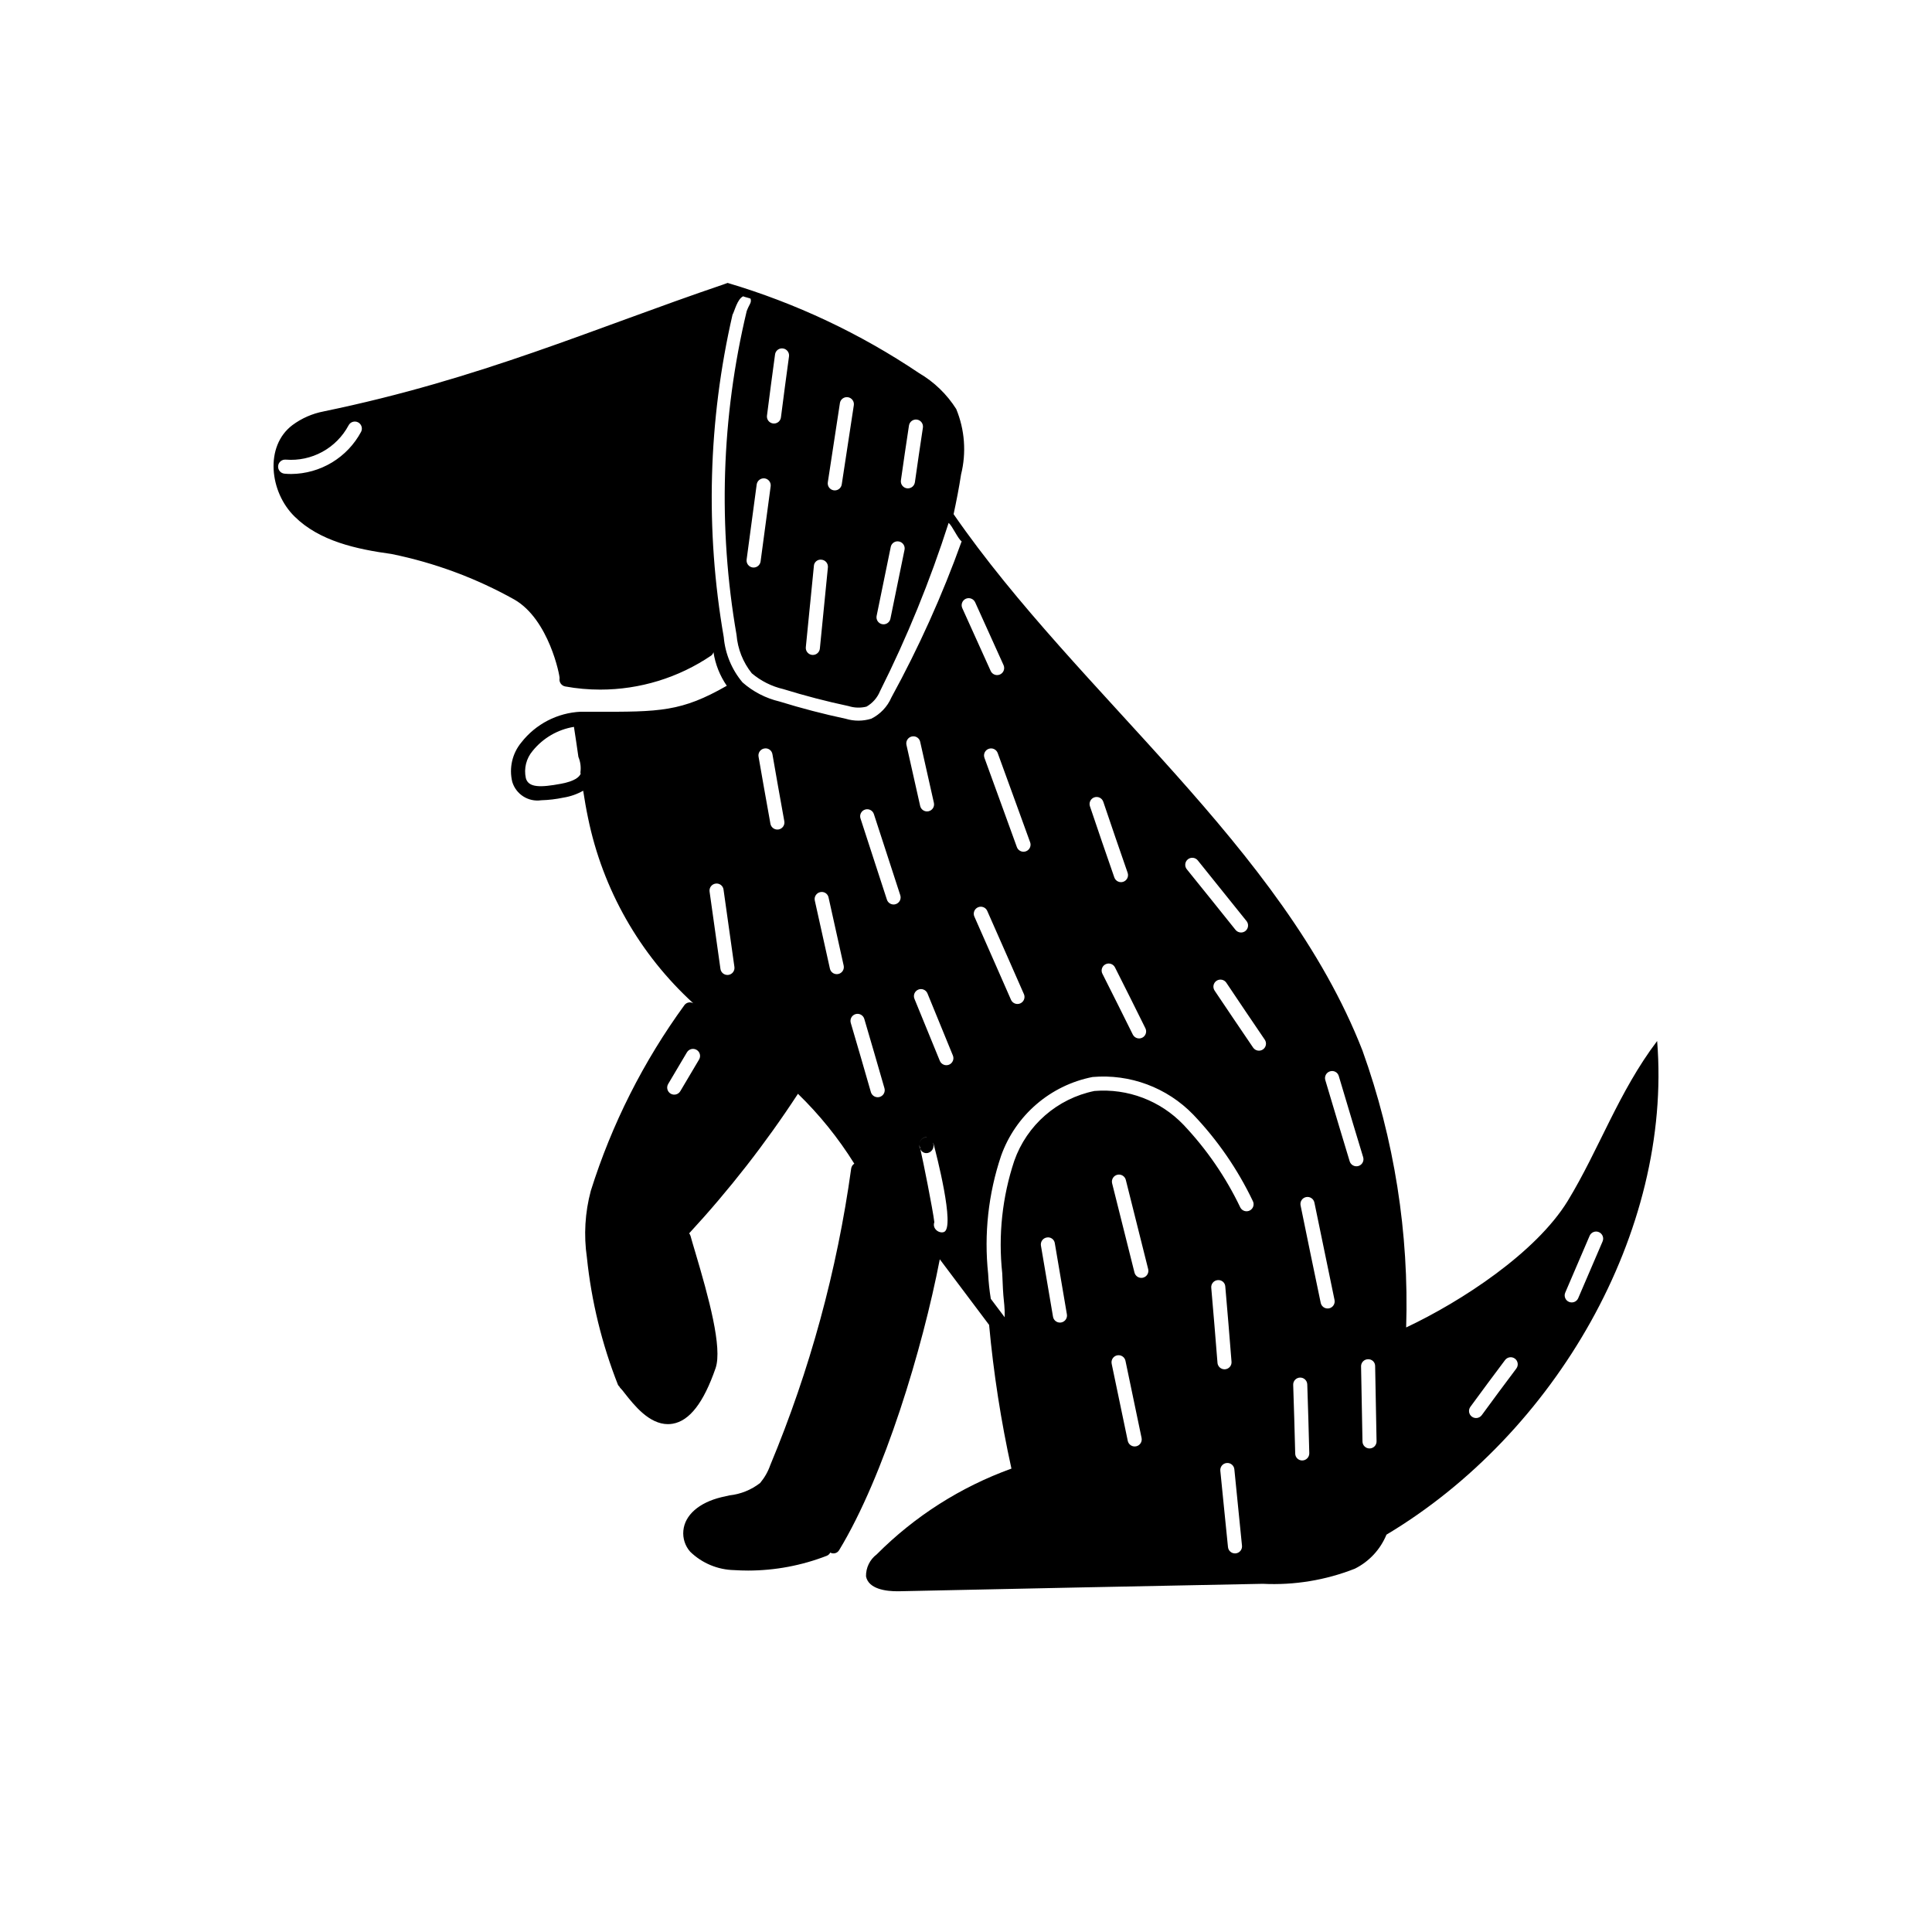 <?xml version="1.0" encoding="UTF-8"?>
<!-- Uploaded to: SVG Repo, www.svgrepo.com, Generator: SVG Repo Mixer Tools -->
<svg fill="#000000" width="800px" height="800px" version="1.1" viewBox="144 144 512 512" xmlns="http://www.w3.org/2000/svg">
 <path d="m583.15 419.89c-10.191 13.449-15.371 28.715-23.695 42.379-8.379 13.664-28.074 26.582-42.809 33.52 0.793-24.973-3.137-49.875-11.582-73.391-21.137-54.121-75.152-94.102-108.35-142.14 0.746-3.469 1.441-6.992 1.977-10.516 1.438-5.769 0.988-11.852-1.281-17.348-2.469-3.906-5.836-7.164-9.824-9.5-15.605-10.504-32.723-18.57-50.758-23.914-0.375 0.16-0.801 0.266-1.176 0.426-34.32 11.637-64.266 25.035-105.89 33.625v0.004c-2.996 0.57-5.824 1.812-8.273 3.629-7.418 5.606-6.031 17.773 0.586 24.23 6.566 6.512 16.387 8.648 25.727 9.926v0.004c11.395 2.32 22.359 6.387 32.508 12.062 9.188 5.273 12.086 20.309 11.984 20.855-0.184 1.016 0.484 1.988 1.5 2.176 3.055 0.559 6.156 0.836 9.262 0.836 10.496 0.004 20.754-3.141 29.441-9.035 0.277-0.23 0.484-0.539 0.582-0.887 0.484 3.195 1.691 6.242 3.527 8.906-11.977 6.852-17.625 6.949-35.098 6.879h-3.629 0.004c-6.168 0.293-11.902 3.258-15.707 8.121-2.418 2.906-3.316 6.789-2.422 10.461 0.992 3.305 4.258 5.379 7.672 4.879 1.98-0.055 3.953-0.289 5.891-0.699 1.84-0.289 3.609-0.91 5.231-1.828 0.379 2.426 0.785 4.848 1.297 7.25 3.879 18.895 13.641 36.074 27.883 49.082-0.77-0.445-1.746-0.262-2.305 0.426-10.906 14.961-19.301 31.602-24.852 49.262-1.547 5.758-1.898 11.773-1.039 17.672 1.191 11.57 3.965 22.926 8.234 33.75 0.105 0.191 0.242 0.363 0.41 0.508 0.059 0.066 0.043 0.164 0.113 0.223 0.484 0.504 0.934 1.039 1.344 1.605 2.438 3.086 6.391 8.086 11.379 8.086v-0.004c0.418 0 0.84-0.031 1.25-0.105 4.488-0.762 8.203-5.57 11.375-14.727 1.852-5.41-1.812-18.719-5.394-30.762-0.527-1.777-0.969-3.246-1.242-4.269v0.004c-0.07-0.258-0.199-0.5-0.367-0.703 10.609-11.484 20.242-23.836 28.797-36.926l0.023-0.062v-0.004c5.715 5.551 10.73 11.77 14.941 18.527-0.449 0.293-0.75 0.766-0.824 1.297-3.738 27.008-10.945 53.422-21.438 78.59-0.602 1.727-1.516 3.332-2.691 4.738-2.348 1.828-5.16 2.965-8.121 3.281-0.723 0.16-1.449 0.316-2.156 0.488-5.918 1.434-9.68 4.742-10.066 8.836-0.203 2.043 0.453 4.074 1.809 5.609 3.133 3.043 7.301 4.785 11.668 4.875 1.23 0.078 2.461 0.117 3.695 0.121 7.137-0.012 14.207-1.34 20.859-3.926 0.387-0.164 0.703-0.461 0.895-0.84 0.844 0.469 1.906 0.164 2.375-0.676 11.949-19.715 22.074-53.344 26.652-77.051l13.012 17.312h0.055-0.004c1.176 12.832 3.152 25.578 5.926 38.16-13.438 4.848-25.633 12.613-35.711 22.738-1.824 1.371-2.875 3.539-2.828 5.82 0.641 3.309 5.176 4.004 8.648 3.949 32.184-0.695 64.352-1.352 96.504-1.977h-0.004c8.324 0.414 16.641-0.949 24.395-4.004 3.793-1.891 6.769-5.098 8.379-9.02 44.676-26.688 75.793-80.223 71.734-130.82zm-343.46-161.45c-1.797 3.352-4.465 6.156-7.719 8.121-3.258 1.965-6.981 3.019-10.785 3.051-0.598 0-1.195-0.027-1.793-0.082v-0.004c-1.027-0.094-1.781-1.004-1.688-2.031 0.098-1.027 1.004-1.781 2.031-1.688 3.359 0.27 6.723-0.445 9.676-2.059 2.957-1.613 5.379-4.059 6.965-7.027 0.473-0.914 1.602-1.27 2.516-0.797 0.914 0.477 1.273 1.602 0.797 2.516zm52.941 93.273c-5.352 0.992-8.586 1.07-9.277-1.496-0.559-2.559 0.105-5.227 1.801-7.223 2.742-3.398 6.637-5.664 10.945-6.367 0.418 2.652 0.801 5.301 1.18 7.953 0.543 1.297 0.727 2.715 0.535 4.109l0.059 0.395c-0.371 0.809-1.492 1.938-5.242 2.629zm166.16 20.02c0.801-0.648 1.98-0.523 2.629 0.277 4.32 5.344 8.648 10.742 12.922 16.082v-0.004c0.645 0.809 0.516 1.984-0.289 2.629-0.332 0.266-0.746 0.406-1.168 0.406-0.566 0-1.105-0.258-1.461-0.699-4.266-5.336-8.59-10.727-12.91-16.059-0.645-0.805-0.523-1.98 0.277-2.633zm-12.086 47.27h-0.004c-0.922 0.457-2.043 0.078-2.5-0.844-2.668-5.383-5.332-10.715-8.055-16.113v0.004c-0.465-0.922-0.094-2.047 0.828-2.508 0.922-0.465 2.043-0.094 2.508 0.828 2.723 5.394 5.394 10.738 8.062 16.133 0.457 0.922 0.082 2.043-0.844 2.5zm-12.691-63.699c0.977-0.328 2.035 0.191 2.367 1.168 2.133 6.293 4.269 12.59 6.453 18.82 0.344 0.973-0.168 2.039-1.141 2.383s-2.039-0.168-2.383-1.141c-2.195-6.254-4.332-12.562-6.465-18.863-0.16-0.469-0.125-0.984 0.094-1.426 0.219-0.445 0.605-0.785 1.074-0.941zm-17.02 11.906h0.004c0.352 0.969-0.148 2.043-1.117 2.394-0.207 0.074-0.422 0.113-0.641 0.117-0.785-0.004-1.488-0.492-1.758-1.23l-3.66-10.086c-1.641-4.531-3.285-9.047-4.93-13.551v-0.004c-0.172-0.465-0.152-0.977 0.055-1.426 0.207-0.449 0.586-0.801 1.051-0.969 0.969-0.359 2.039 0.137 2.398 1.102 1.656 4.508 3.305 9.031 4.941 13.574zm-32.105-110.45c0.16-1.016 1.109-1.715 2.125-1.559s1.715 1.102 1.566 2.121c-0.746 4.852-1.434 9.652-2.125 14.5h-0.004c-0.133 0.918-0.922 1.598-1.852 1.602-0.086-0.004-0.176-0.008-0.266-0.016-1.02-0.148-1.73-1.098-1.582-2.117 0.691-4.859 1.391-9.668 2.137-14.531zm-4.836 32.203-0.004-0.004c0.094-0.488 0.379-0.918 0.793-1.191 0.414-0.277 0.922-0.371 1.41-0.266 0.484 0.098 0.91 0.383 1.184 0.797 0.277 0.41 0.375 0.918 0.273 1.402l-3.738 18.254c-0.172 0.871-0.938 1.496-1.828 1.496-0.125 0-0.246-0.012-0.371-0.039-0.484-0.098-0.91-0.383-1.184-0.797-0.273-0.41-0.371-0.914-0.273-1.402zm-13.469-38.129-0.004-0.004c0.156-1.02 1.109-1.719 2.129-1.562s1.719 1.109 1.562 2.125l-3.199 20.98c-0.141 0.914-0.926 1.586-1.844 1.586-0.098 0-0.191-0.008-0.285-0.02-0.488-0.074-0.93-0.34-1.223-0.738-0.293-0.402-0.414-0.898-0.34-1.391zm-7.906 53.344 1.008-10.168-0.004-0.004c0.02-0.504 0.258-0.973 0.648-1.293 0.387-0.32 0.895-0.461 1.395-0.387 1.027 0.102 1.777 1.016 1.676 2.043l-1.008 10.176c-0.379 3.769-0.754 7.547-1.121 11.332-0.094 0.957-0.898 1.691-1.863 1.688-0.059 0-0.121 0-0.176-0.004-1.027-0.098-1.781-1.012-1.684-2.039 0.363-3.793 0.738-7.574 1.125-11.348zm-9.285-66.238c0.059-0.492 0.316-0.941 0.715-1.242 0.395-0.301 0.898-0.426 1.391-0.352 1.02 0.141 1.734 1.086 1.594 2.106-0.746 5.391-1.445 10.773-2.137 16.16-0.117 0.93-0.91 1.629-1.852 1.625-0.078 0-0.16-0.004-0.238-0.016-0.492-0.062-0.938-0.316-1.242-0.711-0.301-0.391-0.434-0.887-0.367-1.379 0.691-5.394 1.391-10.789 2.137-16.191zm-2.758 32.832v0.004c0.488 0.066 0.934 0.324 1.234 0.719 0.301 0.395 0.43 0.891 0.363 1.379l-2.668 19.918c-0.129 0.922-0.918 1.609-1.848 1.609-0.086 0-0.172-0.004-0.258-0.016-1.02-0.141-1.734-1.082-1.594-2.106l2.668-19.906c0.152-1.012 1.082-1.723 2.102-1.598zm-17.379 154.02-4.969 8.383c-0.254 0.426-0.664 0.738-1.148 0.859-0.48 0.121-0.992 0.047-1.418-0.207-0.426-0.254-0.734-0.668-0.855-1.152-0.121-0.48-0.043-0.992 0.211-1.418l4.969-8.383c0.531-0.887 1.68-1.176 2.566-0.645 0.887 0.527 1.176 1.676 0.645 2.562zm7.781-22.434c-0.086 0.012-0.172 0.016-0.262 0.016-0.93 0-1.719-0.684-1.848-1.605l-2.883-20.496c-0.141-1.02 0.57-1.965 1.59-2.109 0.492-0.078 0.992 0.051 1.391 0.348 0.398 0.301 0.656 0.746 0.719 1.242l2.883 20.496c0.141 1.02-0.566 1.965-1.59 2.109zm13.301-38.547h0.004c-0.109 0.02-0.219 0.027-0.332 0.027-0.902 0-1.68-0.645-1.84-1.539l-0.328-1.844c-0.953-5.316-1.906-10.629-2.82-15.941-0.086-0.488 0.027-0.988 0.312-1.395 0.289-0.406 0.723-0.68 1.211-0.762 0.488-0.094 0.996 0.012 1.402 0.301 0.41 0.289 0.68 0.727 0.758 1.223 0.91 5.305 1.859 10.613 2.816 15.918l0.332 1.844c0.086 0.488-0.023 0.992-0.309 1.398-0.285 0.406-0.719 0.684-1.203 0.77zm15.82 38.305v0.004c-0.129 0.027-0.266 0.043-0.398 0.039-0.879 0.004-1.637-0.605-1.824-1.465l-4.004-18.039c-0.109-0.484-0.02-0.988 0.25-1.406 0.266-0.418 0.688-0.715 1.172-0.82 0.484-0.117 0.996-0.031 1.418 0.234 0.422 0.27 0.711 0.699 0.809 1.191l4.004 18.039c0.105 0.484 0.016 0.988-0.25 1.406-0.27 0.418-0.691 0.715-1.176 0.82zm10.953 32.59c-0.168 0.047-0.344 0.07-0.516 0.07-0.832-0.004-1.566-0.551-1.801-1.352-1.758-6.137-3.519-12.211-5.332-18.348-0.141-0.477-0.086-0.988 0.152-1.426 0.234-0.434 0.637-0.758 1.109-0.898 0.992-0.293 2.031 0.27 2.324 1.262 1.812 6.144 3.574 12.234 5.344 18.379 0.281 0.992-0.289 2.023-1.281 2.312zm4.285-51.109v0.004c-0.188 0.062-0.387 0.098-0.586 0.098-0.805 0-1.523-0.52-1.77-1.289-1.18-3.582-2.344-7.168-3.504-10.762-1.164-3.586-2.328-7.168-3.492-10.742-0.156-0.473-0.117-0.984 0.105-1.426 0.223-0.441 0.613-0.777 1.082-0.93 0.98-0.324 2.035 0.207 2.356 1.188 1.18 3.582 2.344 7.168 3.504 10.762 1.164 3.586 2.328 7.168 3.492 10.742 0.156 0.473 0.117 0.984-0.105 1.426-0.223 0.441-0.613 0.777-1.082 0.934zm4.227-44.422v0.004c0.484-0.117 0.992-0.035 1.414 0.23 0.422 0.262 0.715 0.688 0.82 1.172l3.633 16.168c0.113 0.484 0.027 0.992-0.234 1.41-0.266 0.418-0.684 0.715-1.168 0.828-0.133 0.031-0.273 0.047-0.414 0.047-0.871 0-1.625-0.602-1.82-1.449l-3.633-16.168c-0.109-0.484-0.027-0.992 0.238-1.41 0.262-0.422 0.68-0.719 1.164-0.828zm8.555 131.31c-0.188 0.074-0.387 0.109-0.586 0.109-0.828-0.027-1.574-0.512-1.938-1.254-0.211-0.457-0.227-0.98-0.043-1.449-0.406-3.359-2.996-16.352-3.727-19.449-0.039-0.109-0.145-0.164-0.168-0.285-0.047-0.293-0.074-0.594-0.07-0.891-0.004-1.039 0.828-1.883 1.863-1.895 0.059 0 0.098 0.051 0.156 0.059-0.055-0.004-0.102-0.031-0.156-0.031-0.492 0-0.969 0.195-1.316 0.547-0.352 0.348-0.547 0.824-0.547 1.32 0.004 0.195 0.031 0.391 0.086 0.578 0.031 0.105 0.086 0.328 0.152 0.598v-0.004c0.234 0.688 0.879 1.148 1.605 1.148 0.121-0.004 0.242-0.012 0.359-0.031 1.035-0.238 1.707-1.242 1.527-2.289-0.012-0.148-0.039-0.293-0.086-0.434 0.012 0.051 0.066 0.078 0.07 0.133 0.711 2.621 5.828 22.336 2.816 23.52zm1.324-44.332c-0.957 0.387-2.043-0.07-2.438-1.023-2.242-5.492-4.477-10.992-6.723-16.43-0.188-0.457-0.188-0.973 0-1.43 0.191-0.457 0.555-0.82 1.012-1.012 0.953-0.395 2.043 0.059 2.438 1.012 2.246 5.445 4.492 10.945 6.734 16.449 0.188 0.461 0.188 0.977-0.008 1.43-0.191 0.457-0.559 0.82-1.016 1.004zm-15.277-97.309c-1.059 2.445-2.949 4.438-5.336 5.621-2.191 0.676-4.531 0.684-6.727 0.023-5.894-1.254-11.812-2.793-17.598-4.586-3.629-0.859-6.988-2.594-9.785-5.059-2.852-3.394-4.59-7.582-4.977-11.996-4.926-28.355-4.133-57.406 2.324-85.453 0.512-0.828 1.273-4.25 2.871-4.887 0.043 0.18 1.887 0.5 1.93 0.68 0.27 1.129-0.328 1.328-1.043 3.258v-0.004c-6.727 28.121-7.641 57.32-2.691 85.812 0.305 3.715 1.707 7.254 4.035 10.172 2.414 2.039 5.277 3.477 8.355 4.191 5.688 1.758 11.5 3.273 17.293 4.5 1.543 0.488 3.191 0.539 4.758 0.145 1.613-0.926 2.867-2.359 3.574-4.078 7.203-14.379 13.281-29.289 18.184-44.602 0.965 0.715 2.449 4.211 3.453 4.875h0.004c-5.117 14.262-11.348 28.098-18.625 41.387zm19.723-26.168c0.941-0.414 2.043 0 2.477 0.934l7.527 16.652v0.004c0.422 0.941 0.004 2.047-0.934 2.473-0.246 0.109-0.508 0.164-0.773 0.164-0.734 0-1.398-0.43-1.703-1.094l-7.527-16.652v-0.004c-0.422-0.941-0.008-2.047 0.934-2.477zm3.215 81.773c0.453-0.203 0.969-0.219 1.43-0.043 0.465 0.176 0.836 0.531 1.035 0.988 1.949 4.379 3.887 8.77 5.812 13.176l3.902 8.871h0.004c0.414 0.945-0.012 2.047-0.957 2.465-0.238 0.105-0.492 0.16-0.754 0.156-0.738 0.004-1.41-0.434-1.711-1.109l-3.902-8.883c-1.934-4.398-3.867-8.785-5.801-13.156-0.203-0.449-0.219-0.965-0.043-1.43 0.18-0.461 0.531-0.832 0.984-1.035zm22.051 110.02c-0.105 0.02-0.211 0.027-0.316 0.027-0.91 0-1.688-0.656-1.84-1.555l-3.199-18.836c-0.082-0.488 0.031-0.988 0.316-1.395 0.289-0.402 0.723-0.676 1.211-0.758 0.492-0.102 1 0.008 1.406 0.297 0.41 0.289 0.68 0.734 0.746 1.23l3.199 18.836h0.004c0.082 0.488-0.031 0.988-0.32 1.395-0.285 0.402-0.723 0.676-1.207 0.758zm19.875 32.816c-0.129 0.027-0.258 0.039-0.387 0.039-0.883 0-1.648-0.617-1.832-1.48l-4.269-20.441 0.004-0.004c-0.215-1.008 0.434-2 1.441-2.215 1.012-0.211 2.004 0.434 2.215 1.445l4.269 20.441c0.211 1.012-0.434 2.004-1.441 2.215zm1.828-44.691c-0.148 0.039-0.301 0.055-0.453 0.055-0.859 0-1.605-0.582-1.816-1.414l-5.926-23.645c-0.246-1 0.363-2.012 1.363-2.262s2.012 0.359 2.266 1.355l5.926 23.645c0.25 1-0.359 2.016-1.359 2.266zm19.73 22.566c-0.531-6.668-1.07-13.281-1.652-19.887-0.047-0.492 0.105-0.984 0.426-1.363 0.316-0.383 0.773-0.621 1.266-0.664 0.496-0.059 0.996 0.09 1.383 0.41 0.383 0.32 0.617 0.785 0.645 1.285 0.582 6.625 1.121 13.25 1.652 19.926 0.043 0.496-0.117 0.984-0.438 1.359-0.324 0.379-0.781 0.609-1.277 0.648-0.047 0.004-0.098 0.008-0.145 0.004-0.973 0-1.785-0.75-1.863-1.719zm4.828 50.496c-0.062 0.012-0.125 0.012-0.191 0.012-0.957 0-1.758-0.723-1.855-1.672-0.285-2.742-0.688-6.797-1.086-10.773l-0.945-9.457c-0.105-1.027 0.641-1.945 1.668-2.055 0.492-0.055 0.988 0.09 1.375 0.406 0.387 0.312 0.629 0.77 0.676 1.262l0.945 9.473c0.395 3.973 0.797 8.023 1.078 10.758 0.055 0.492-0.094 0.984-0.406 1.371-0.309 0.383-0.762 0.629-1.258 0.676zm3.758-90.887 0.004 0.004c-0.438 0.238-0.949 0.289-1.422 0.148-0.477-0.141-0.875-0.469-1.109-0.906-3.848-8.055-8.934-15.461-15.074-21.945-6.113-6.387-14.781-9.68-23.594-8.953-9.852 2.008-17.922 9.043-21.254 18.531-3.18 9.574-4.266 19.719-3.184 29.75 0.215 4.148 0.113 4.238 0.535 8.34h0.004c0.105 1.113 0.141 2.234 0.113 3.352l-3.68-4.894c-0.359-2.188-0.594-4.394-0.703-6.609-1.125-10.562 0.047-21.246 3.438-31.316 3.836-10.73 13.031-18.652 24.215-20.855 9.941-0.867 19.746 2.789 26.691 9.957 6.434 6.742 11.758 14.465 15.777 22.871 0.238 0.438 0.289 0.949 0.148 1.422-0.141 0.477-0.469 0.875-0.902 1.109zm3.449-42.656 0.004 0.004c-0.852 0.578-2.012 0.359-2.598-0.492-3.418-5.019-6.84-10.098-10.207-15.109h0.004c-0.277-0.414-0.379-0.918-0.285-1.406 0.098-0.484 0.383-0.914 0.793-1.191 0.414-0.277 0.918-0.379 1.406-0.281 0.484 0.094 0.914 0.379 1.191 0.793 3.356 5.016 6.777 10.082 10.184 15.09 0.281 0.41 0.387 0.914 0.293 1.398-0.09 0.488-0.371 0.918-0.781 1.199zm10.473 108.92h-0.051v0.004c-1.004 0.008-1.832-0.789-1.859-1.793-0.16-6.113-0.324-12.18-0.535-18.238-0.039-1.031 0.766-1.895 1.797-1.934h0.066c1.004 0 1.828 0.793 1.867 1.797 0.215 6.074 0.375 12.148 0.535 18.223 0.027 1.039-0.781 1.906-1.816 1.945zm7.066-40.309c-0.129 0.023-0.258 0.039-0.387 0.035-0.883 0-1.645-0.617-1.828-1.48-1.766-8.434-3.504-16.832-5.207-25.195l-0.129-0.645h-0.004c-0.203-1.012 0.449-1.992 1.457-2.199 1.008-0.207 1.992 0.438 2.203 1.445l0.137 0.645c1.715 8.371 3.449 16.762 5.203 25.176l-0.004 0.004c0.211 1.008-0.434 2-1.441 2.215zm7.793-37.727c-0.18 0.051-0.363 0.078-0.547 0.078-0.824 0-1.547-0.535-1.789-1.32-1.746-5.734-3.465-11.492-5.18-17.238l-1.277-4.281v0.004c-0.145-0.473-0.094-0.984 0.141-1.422s0.633-0.762 1.109-0.902c0.473-0.152 0.988-0.105 1.426 0.133 0.441 0.234 0.762 0.637 0.898 1.117l1.281 4.285c1.711 5.734 3.43 11.492 5.176 17.211 0.305 0.988-0.254 2.031-1.238 2.336zm2.957 74.855h-0.035c-1.02 0-1.848-0.816-1.863-1.836l-0.375-19.906h-0.004c-0.008-0.496 0.18-0.973 0.523-1.328 0.344-0.359 0.816-0.562 1.312-0.57 0.5-0.027 0.988 0.156 1.352 0.504 0.359 0.348 0.559 0.832 0.547 1.332l0.375 19.906c0.008 0.496-0.18 0.973-0.523 1.332-0.344 0.355-0.816 0.559-1.312 0.566zm38.875-21.18c-3.09 4.098-6.125 8.203-9.164 12.359h-0.004c-0.609 0.832-1.777 1.012-2.609 0.402-0.832-0.609-1.012-1.781-0.402-2.613 3.051-4.164 6.094-8.281 9.195-12.398 0.621-0.824 1.793-0.988 2.617-0.367 0.82 0.625 0.984 1.793 0.363 2.617zm22.863-33.699-6.465 15.051c-0.293 0.688-0.969 1.133-1.719 1.129-0.254 0-0.5-0.047-0.734-0.145-0.949-0.406-1.391-1.504-0.984-2.453l6.457-15.047v-0.004c0.195-0.457 0.562-0.816 1.023-1 0.461-0.184 0.977-0.18 1.43 0.016 0.953 0.406 1.395 1.504 0.988 2.453z"/>
</svg>